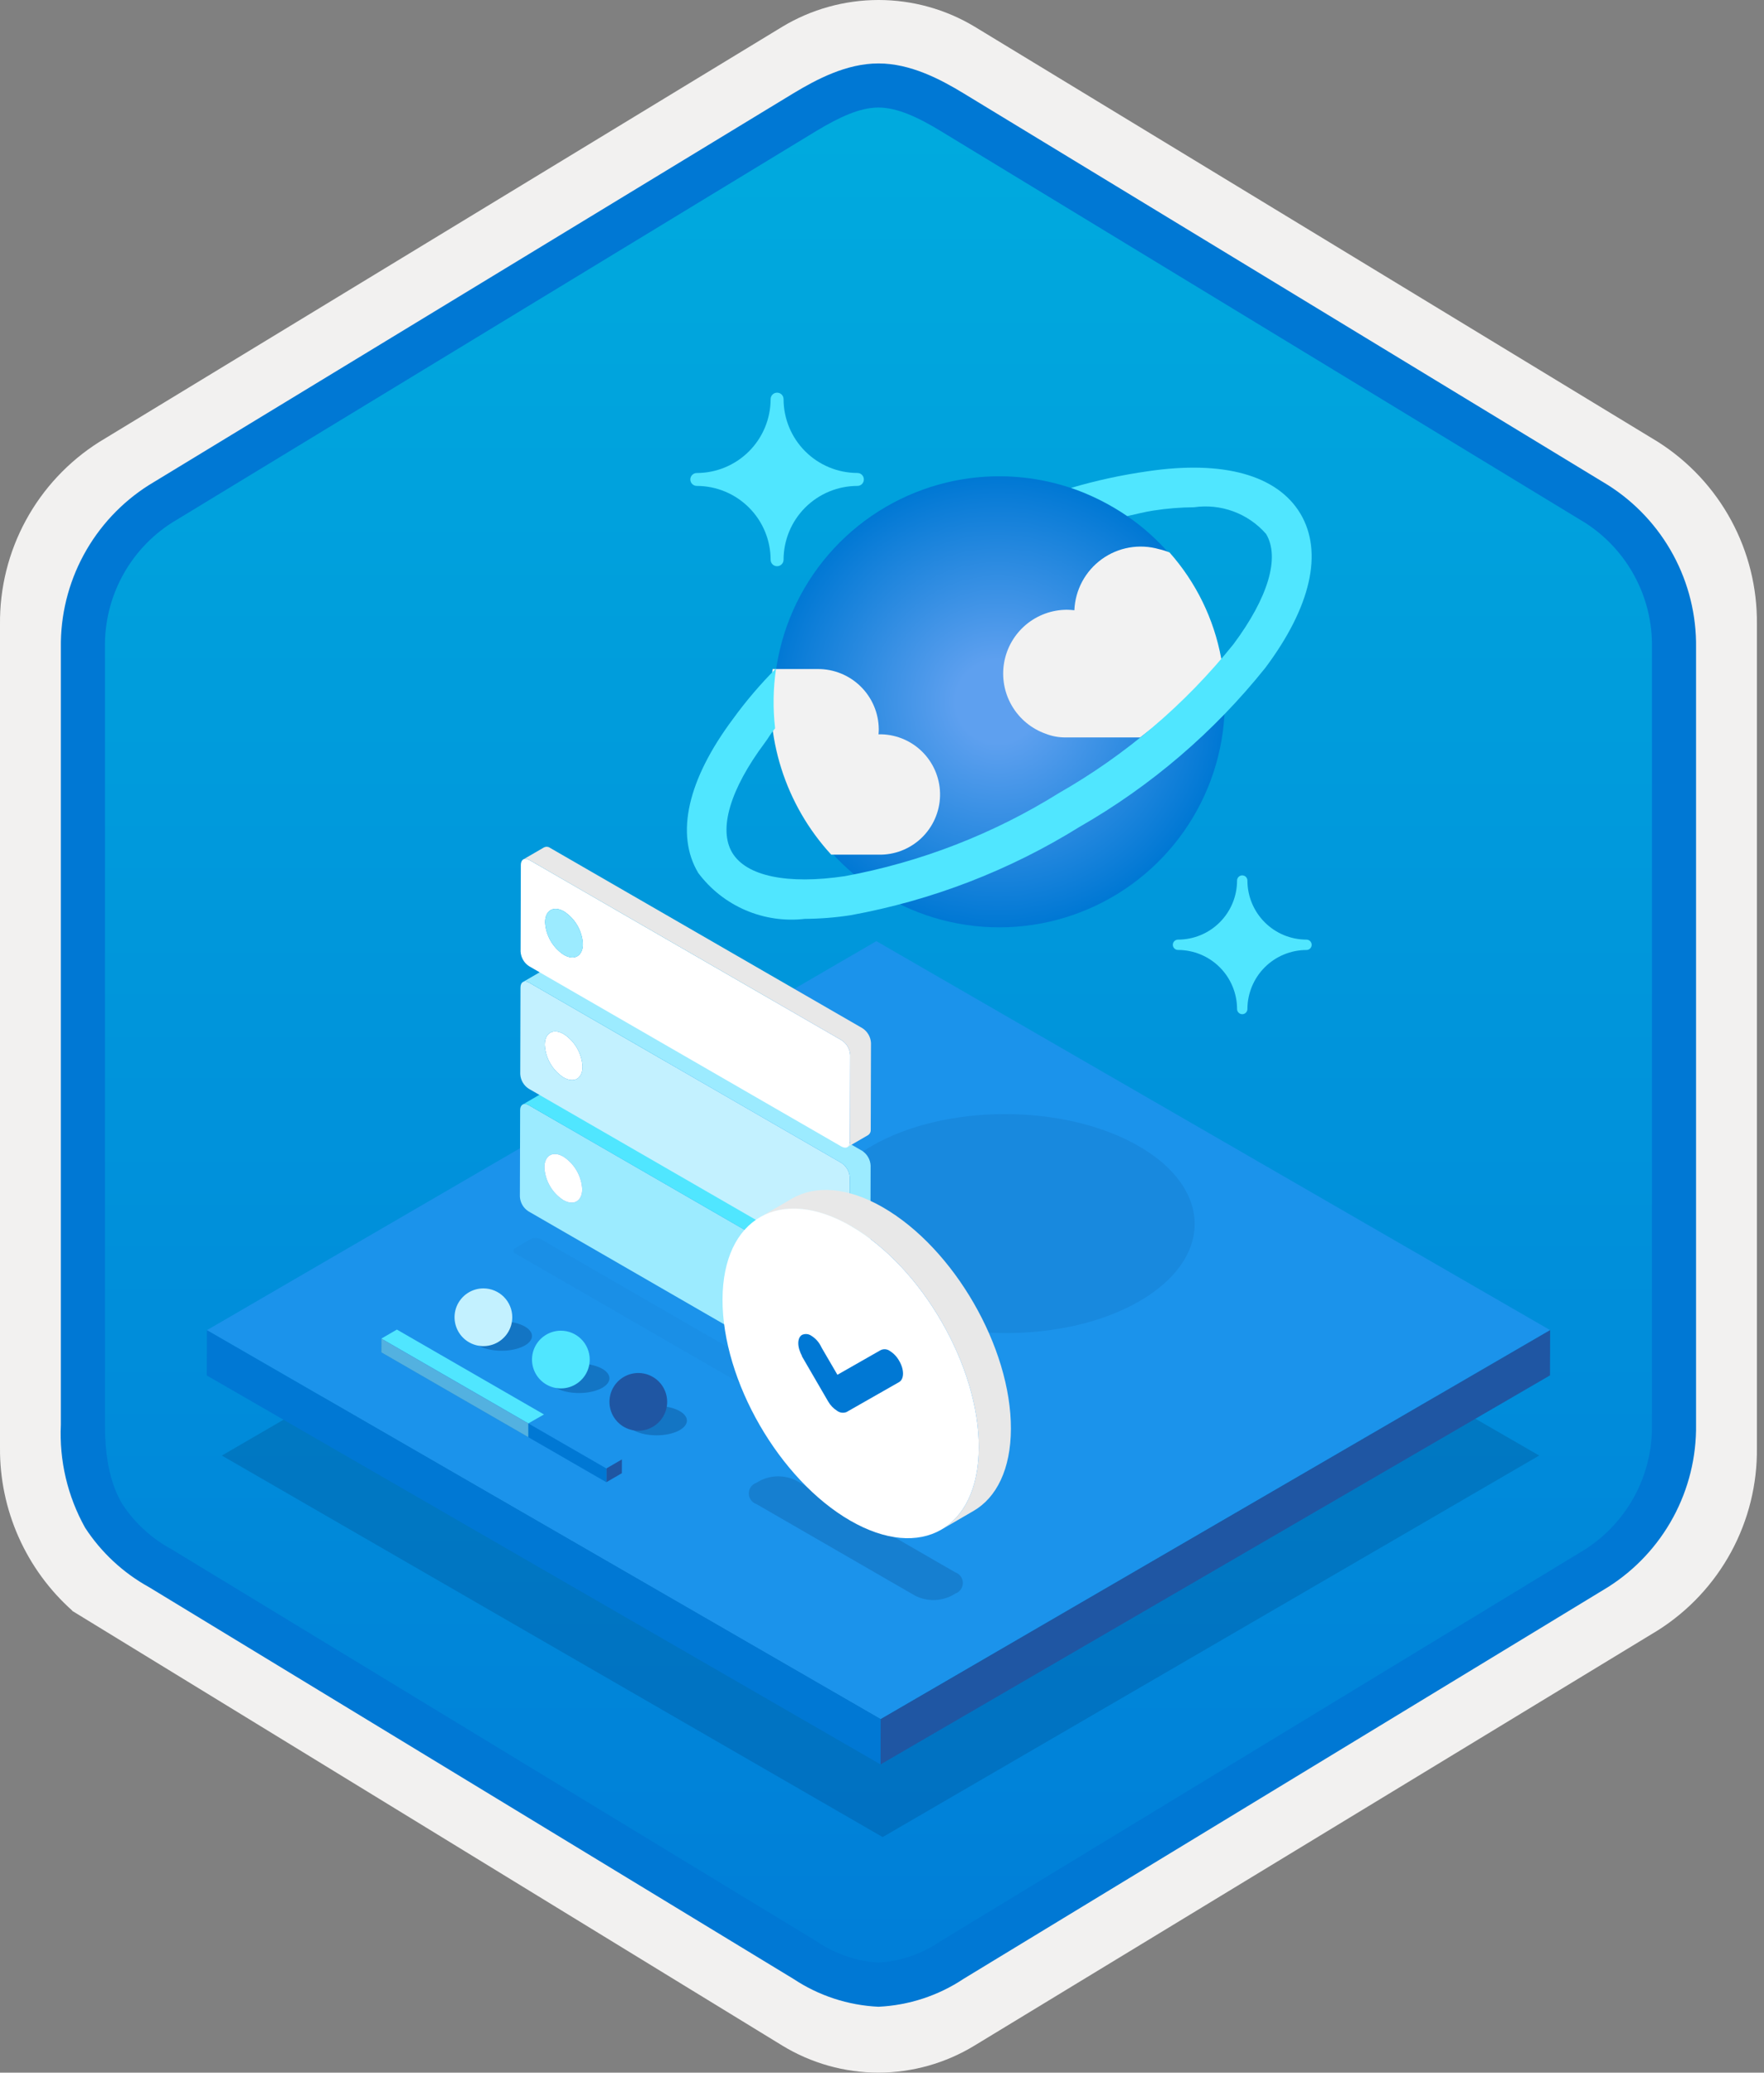 <svg width="160" height="188" viewBox="0 0 160 188" fill="none" xmlns="http://www.w3.org/2000/svg">
<rect x="0" y="0" width="160" height="188" fill="#808080" stroke="none"/>
<g clip-path="url(#clip0_413_338)">
<path d="M79.678 188C82.759 187.994 85.78 187.141 88.408 185.534L150.384 147.874C153.165 146.11 155.449 143.665 157.019 140.771C158.589 137.876 159.394 134.628 159.356 131.336V56.621C159.392 53.328 158.587 50.081 157.017 47.187C155.447 44.293 153.163 41.848 150.384 40.083L88.408 2.423C85.775 0.838 82.759 0 79.686 0C76.612 0 73.596 0.838 70.963 2.423L8.988 40.098C6.205 41.86 3.918 44.305 2.345 47.199C0.772 50.093 -0.035 53.342 4.1431e-06 56.636V131.336C-0.019 134.119 0.556 136.874 1.686 139.418C2.816 141.962 4.474 144.236 6.552 146.089V146.115L70.963 185.549C73.588 187.149 76.603 187.996 79.678 188V188ZM80.326 6.952C82.278 6.952 84.755 8.165 86.465 9.209L147.222 46.403C150.974 48.688 153.09 55.284 153.09 60.035L152.458 131.336C152.458 136.087 149.259 140.355 145.506 142.64L85.11 179.021C81.676 181.109 78.885 181.109 75.451 179.021L14.243 142.549C10.49 140.265 7.472 136.072 7.472 131.336V57.688C7.504 55.323 8.113 53.001 9.246 50.925C10.379 48.848 12.001 47.079 13.972 45.771L74.548 9.209C76.258 8.165 78.374 6.952 80.326 6.952Z" fill="#F2F1F0"/>
<path fill-rule="evenodd" clip-rule="evenodd" d="M87.576 10.533C85.206 9.059 82.47 8.278 79.678 8.278C76.887 8.278 74.151 9.059 71.78 10.533L15.645 44.864C13.119 46.476 11.047 48.706 9.625 51.344C8.203 53.981 7.479 56.938 7.52 59.934V128.038C7.48 131.033 8.206 133.99 9.627 136.627C11.049 139.264 13.121 141.495 15.645 143.108L71.78 177.439C74.151 178.912 76.887 179.694 79.678 179.694C82.47 179.694 85.206 178.912 87.576 177.439L143.711 143.108C146.236 141.495 148.307 139.264 149.729 136.627C151.151 133.99 151.877 131.033 151.837 128.038V59.934C151.875 56.939 151.149 53.983 149.727 51.346C148.305 48.709 146.234 46.478 143.711 44.864L87.576 10.533Z" fill="url(#paint0_linear_413_338)"/>
<path fill-rule="evenodd" clip-rule="evenodd" d="M79.678 9.754C81.362 9.754 83.244 10.62 85.311 11.878L143.777 47.42C145.668 48.634 147.218 50.311 148.278 52.292C149.339 54.273 149.875 56.492 149.837 58.739V129.218C149.875 131.464 149.339 133.684 148.278 135.664C147.218 137.645 145.668 139.322 143.777 140.536L85.312 176.078L85.311 176.079C83.641 177.218 81.696 177.889 79.678 178.022C77.661 177.889 75.716 177.218 74.046 176.079L74.045 176.078L15.582 140.538L15.58 140.537C13.792 139.573 12.267 138.186 11.138 136.497C10.161 134.894 9.52 132.679 9.52 129.218V58.739C9.482 56.492 10.018 54.273 11.079 52.292C12.139 50.311 13.688 48.634 15.58 47.421L74.037 11.883L74.041 11.881C76.124 10.628 77.985 9.754 79.678 9.754ZM87.391 8.461L145.855 44.003C148.333 45.573 150.368 47.751 151.765 50.331C153.162 52.911 153.876 55.806 153.837 58.739V129.218C153.876 132.151 153.162 135.046 151.765 137.626C150.368 140.205 148.333 142.384 145.855 143.955L87.39 179.496C85.096 181.021 82.43 181.894 79.678 182.022C76.926 181.894 74.261 181.021 71.967 179.496H71.966L13.502 143.954L13.499 143.953C11.164 142.66 9.181 140.814 7.723 138.579C6.128 135.725 5.365 132.482 5.52 129.218V58.739C5.481 55.805 6.194 52.911 7.592 50.331C8.989 47.751 11.024 45.572 13.502 44.002L71.967 8.461L71.975 8.456C74.066 7.198 76.773 5.754 79.678 5.754C82.564 5.754 85.282 7.177 87.391 8.461V8.461Z" fill="#0078D4"/>
<path opacity="0.2" d="M139.61 132.026L80.06 166.633L20.121 132.027L79.671 97.42L139.61 132.026Z" fill="#003067"/>
<path d="M140.601 120.649L79.878 155.937L18.767 120.654L79.489 85.366L140.601 120.649Z" fill="#1B93EB"/>
<path d="M140.601 120.649L140.589 124.755L79.867 160.043L79.878 155.937L140.601 120.649Z" fill="#1F56A3"/>
<path d="M79.878 155.937L79.867 160.043L18.755 124.76L18.767 120.654L79.878 155.937Z" fill="#0078D4"/>
<path d="M70.484 51.358C70.329 51.359 70.181 51.299 70.071 51.19C69.961 51.081 69.898 50.933 69.897 50.778V50.772C69.895 48.996 69.188 47.294 67.933 46.039C66.678 44.784 64.976 44.077 63.201 44.075C63.045 44.075 62.897 44.013 62.787 43.904C62.677 43.795 62.615 43.647 62.614 43.491V43.491C62.614 43.336 62.676 43.187 62.786 43.077C62.896 42.967 63.045 42.905 63.201 42.905V42.905C64.976 42.902 66.679 42.195 67.934 40.939C69.19 39.683 69.896 37.98 69.897 36.205C69.897 36.05 69.957 35.901 70.066 35.791C70.175 35.681 70.323 35.619 70.477 35.618H70.484C70.639 35.617 70.787 35.678 70.897 35.786C71.008 35.895 71.07 36.043 71.071 36.198V36.205C71.073 37.98 71.78 39.682 73.035 40.937C74.29 42.192 75.992 42.899 77.768 42.901C77.922 42.901 78.071 42.961 78.181 43.07C78.291 43.179 78.353 43.327 78.354 43.481V43.488C78.355 43.565 78.34 43.641 78.311 43.712C78.282 43.783 78.24 43.847 78.186 43.902C78.132 43.956 78.068 43.999 77.997 44.029C77.927 44.059 77.851 44.074 77.774 44.075H77.768C75.992 44.077 74.29 44.783 73.034 46.038C71.779 47.294 71.073 48.996 71.071 50.772C71.07 50.927 71.008 51.076 70.898 51.185C70.788 51.295 70.639 51.357 70.484 51.358V51.358Z" fill="#50E6FF"/>
<path d="M112.675 91.993C112.551 91.993 112.431 91.943 112.343 91.855C112.255 91.767 112.205 91.647 112.205 91.523V91.523C112.203 90.103 111.639 88.741 110.634 87.737C109.63 86.733 108.269 86.168 106.848 86.166C106.724 86.166 106.605 86.117 106.517 86.029C106.429 85.942 106.379 85.823 106.378 85.699V85.699C106.378 85.575 106.428 85.455 106.516 85.367C106.604 85.279 106.724 85.229 106.848 85.229V85.229C108.269 85.228 109.631 84.664 110.635 83.659C111.64 82.655 112.204 81.293 112.205 79.872C112.205 79.748 112.255 79.628 112.343 79.54C112.431 79.452 112.551 79.402 112.675 79.402V79.402C112.8 79.402 112.919 79.452 113.008 79.54C113.096 79.628 113.145 79.748 113.145 79.872V79.872C113.146 81.293 113.711 82.655 114.715 83.659C115.72 84.664 117.082 85.228 118.502 85.229C118.627 85.229 118.746 85.278 118.835 85.366C118.923 85.454 118.973 85.574 118.973 85.698C118.973 85.823 118.924 85.943 118.836 86.031C118.748 86.119 118.628 86.169 118.504 86.169H118.502C117.082 86.171 115.72 86.736 114.716 87.74C113.712 88.744 113.147 90.106 113.145 91.526C113.144 91.65 113.094 91.769 113.006 91.856C112.918 91.944 112.799 91.993 112.675 91.993V91.993Z" fill="#50E6FF"/>
<path opacity="0.1" d="M103.299 103.967C110.014 107.844 110.05 114.131 103.378 118.009C96.706 121.886 85.851 121.886 79.135 118.009C72.41 114.126 72.375 107.839 79.047 103.961C85.719 100.084 96.573 100.084 103.299 103.967Z" fill="#003067"/>
<path d="M110.535 58.905C111.475 62.84 111.227 66.966 109.823 70.761C108.418 74.555 105.92 77.848 102.644 80.222C99.368 82.597 95.461 83.947 91.418 84.101C87.375 84.255 83.377 83.207 79.93 81.09C76.482 78.972 73.74 75.879 72.05 72.203C70.361 68.526 69.799 64.432 70.436 60.436C71.073 56.441 72.881 52.724 75.631 49.756C78.381 46.788 81.949 44.702 85.884 43.761H85.885C91.162 42.501 96.723 43.388 101.346 46.228C105.969 49.068 109.274 53.628 110.535 58.905V58.905Z" fill="url(#paint1_radial_413_338)"/>
<path d="M79.668 77.522C81.115 77.559 82.517 77.02 83.566 76.023C84.615 75.026 85.226 73.654 85.264 72.207C85.302 70.76 84.764 69.358 83.768 68.307C82.772 67.257 81.4 66.645 79.954 66.606C79.864 66.603 79.774 66.603 79.684 66.605C79.701 66.45 79.708 66.295 79.708 66.139C79.695 64.682 79.104 63.29 78.066 62.268C77.028 61.245 75.628 60.676 74.171 60.685H70.078C69.677 63.71 69.946 66.785 70.864 69.695C71.783 72.604 73.329 75.276 75.394 77.522H79.668Z" fill="#F2F2F2"/>
<path d="M110.788 59.855C110.792 59.805 110.784 59.755 110.765 59.709C110.106 56.142 108.485 52.822 106.078 50.108C105.766 49.982 105.444 49.881 105.115 49.808C104.239 49.558 103.318 49.511 102.421 49.668C101.524 49.826 100.674 50.185 99.936 50.719C99.198 51.253 98.59 51.947 98.159 52.749C97.728 53.552 97.485 54.442 97.448 55.352C97.227 55.326 97.004 55.312 96.781 55.308C95.416 55.308 94.095 55.791 93.05 56.67C92.006 57.55 91.306 58.77 91.075 60.116C90.843 61.462 91.094 62.846 91.784 64.024C92.474 65.202 93.558 66.099 94.845 66.555C95.419 66.781 96.031 66.894 96.648 66.889H103.415C106.132 64.832 108.606 62.472 110.788 59.855V59.855Z" fill="#F2F2F2"/>
<path d="M117.942 46.578C115.845 43.088 110.942 41.728 104.092 42.748C101.745 43.081 99.425 43.584 97.151 44.255C98.955 44.877 100.668 45.737 102.245 46.812C103.048 46.635 103.855 46.425 104.628 46.308C105.845 46.119 107.074 46.02 108.305 46.011C109.509 45.838 110.737 45.968 111.877 46.39C113.018 46.812 114.035 47.513 114.835 48.428V48.428C116.112 50.555 115.035 54.192 111.882 58.428C107.499 63.883 102.129 68.464 96.051 71.932C90.11 75.64 83.524 78.198 76.638 79.472C71.424 80.252 67.697 79.472 66.421 77.352C65.144 75.232 66.221 71.585 69.374 67.369C69.764 66.845 69.861 66.589 70.304 66.062C70.096 64.255 70.125 62.428 70.391 60.629C68.974 62.049 67.669 63.578 66.491 65.202C62.361 70.725 61.24 75.692 63.334 79.182C64.44 80.662 65.915 81.825 67.611 82.556C69.308 83.286 71.166 83.559 73.001 83.346C74.397 83.338 75.791 83.227 77.171 83.012C84.522 81.671 91.555 78.957 97.901 75.012C104.383 71.303 110.107 66.404 114.772 60.572C118.915 55.035 120.035 50.072 117.942 46.578Z" fill="#50E6FF"/>
<path d="M76.281 116.599C76.506 116.745 76.692 116.942 76.826 117.174C76.96 117.406 77.037 117.666 77.051 117.934L77.029 125.789C77.028 126.28 76.681 126.473 76.254 126.226L47.926 109.871C47.701 109.726 47.514 109.53 47.381 109.299C47.247 109.068 47.169 108.809 47.155 108.542L47.178 100.686C47.179 100.196 47.526 99.998 47.953 100.244L76.281 116.599ZM51.085 108.85C52.033 109.397 52.804 108.958 52.807 107.868C52.775 107.275 52.604 106.698 52.306 106.184C52.009 105.67 51.594 105.233 51.096 104.91C50.148 104.362 49.382 104.804 49.379 105.889C49.409 106.482 49.58 107.06 49.876 107.574C50.173 108.089 50.587 108.526 51.085 108.85" fill="#9CEBFF"/>
<path d="M51.096 104.91C51.594 105.233 52.009 105.67 52.306 106.184C52.604 106.698 52.775 107.275 52.807 107.868C52.804 108.958 52.033 109.397 51.085 108.85C50.587 108.526 50.173 108.089 49.876 107.574C49.58 107.059 49.409 106.482 49.378 105.889C49.382 104.804 50.148 104.362 51.096 104.91Z" fill="white"/>
<path d="M78.166 115.504L49.839 99.149C49.76 99.091 49.668 99.056 49.571 99.047C49.474 99.037 49.377 99.054 49.289 99.095L47.403 100.19C47.491 100.149 47.589 100.133 47.685 100.142C47.782 100.152 47.874 100.187 47.953 100.244L76.281 116.599C76.506 116.745 76.692 116.942 76.826 117.174C76.96 117.406 77.037 117.666 77.051 117.934L77.029 125.789C77.039 125.884 77.023 125.979 76.984 126.066C76.945 126.152 76.883 126.227 76.806 126.282L78.691 125.186C78.769 125.131 78.83 125.056 78.87 124.97C78.909 124.883 78.924 124.788 78.915 124.694L78.937 116.838C78.923 116.571 78.846 116.31 78.712 116.078C78.578 115.847 78.391 115.65 78.166 115.504V115.504Z" fill="#50E6FF"/>
<path d="M51.128 93.791C51.626 94.115 52.041 94.551 52.338 95.065C52.635 95.58 52.807 96.157 52.839 96.75C52.836 97.839 52.065 98.278 51.117 97.731C50.619 97.407 50.204 96.97 49.908 96.456C49.611 95.941 49.441 95.363 49.41 94.77C49.413 93.686 50.18 93.244 51.128 93.791Z" fill="white"/>
<path d="M76.312 105.481C76.537 105.627 76.724 105.824 76.858 106.056C76.992 106.288 77.069 106.548 77.083 106.815L77.061 114.671C77.059 115.162 76.712 115.354 76.285 115.108L47.957 98.753C47.733 98.608 47.546 98.412 47.412 98.181C47.278 97.95 47.201 97.69 47.187 97.423L47.209 89.568C47.211 89.077 47.558 88.879 47.985 89.126L76.312 105.481ZM51.117 97.731C52.065 98.278 52.836 97.839 52.839 96.75C52.807 96.157 52.635 95.579 52.338 95.065C52.041 94.551 51.626 94.115 51.128 93.791C50.18 93.244 49.413 93.686 49.41 94.77C49.441 95.363 49.611 95.941 49.908 96.456C50.204 96.97 50.619 97.407 51.117 97.731" fill="#C3F1FF"/>
<path d="M78.198 104.385L49.87 88.03C49.791 87.973 49.699 87.938 49.602 87.928C49.506 87.919 49.408 87.935 49.32 87.976L47.435 89.072C47.523 89.031 47.62 89.014 47.717 89.024C47.814 89.034 47.906 89.069 47.985 89.126L76.312 105.481C76.537 105.627 76.724 105.824 76.858 106.056C76.992 106.288 77.069 106.548 77.083 106.815L77.061 114.671C77.07 114.765 77.055 114.861 77.016 114.947C76.976 115.034 76.915 115.108 76.837 115.163L78.723 114.067C78.8 114.012 78.862 113.938 78.901 113.851C78.94 113.765 78.956 113.67 78.946 113.575L78.968 105.72C78.954 105.452 78.877 105.192 78.743 104.96C78.609 104.728 78.423 104.531 78.198 104.385Z" fill="#9CEBFF"/>
<path d="M76.344 94.362C76.569 94.508 76.755 94.705 76.889 94.937C77.023 95.169 77.1 95.429 77.115 95.697L77.092 103.552C77.091 104.043 76.744 104.241 76.317 103.994L47.989 87.639C47.764 87.493 47.577 87.296 47.444 87.064C47.31 86.832 47.233 86.572 47.218 86.305L47.241 78.449C47.242 77.958 47.589 77.761 48.016 78.007L76.344 94.362ZM51.148 86.613C52.096 87.16 52.867 86.721 52.87 85.631C52.839 85.038 52.667 84.461 52.37 83.947C52.072 83.433 51.658 82.996 51.16 82.672C50.212 82.125 49.445 82.567 49.442 83.651C49.472 84.245 49.643 84.822 49.939 85.337C50.236 85.852 50.65 86.289 51.148 86.613" fill="white"/>
<path d="M51.159 82.672C51.657 82.996 52.072 83.433 52.37 83.947C52.667 84.461 52.838 85.038 52.87 85.631C52.867 86.721 52.096 87.16 51.148 86.613C50.65 86.289 50.236 85.852 49.939 85.337C49.643 84.822 49.472 84.245 49.441 83.651C49.445 82.567 50.211 82.125 51.159 82.672Z" fill="#9CEBFF"/>
<path d="M78.23 93.267L49.901 76.912C49.823 76.854 49.731 76.819 49.634 76.81C49.537 76.8 49.44 76.817 49.352 76.858L47.466 77.953C47.554 77.912 47.652 77.896 47.748 77.905C47.845 77.915 47.938 77.95 48.016 78.007L76.344 94.362C76.569 94.508 76.755 94.705 76.889 94.937C77.023 95.169 77.1 95.429 77.114 95.697L77.092 103.552C77.102 103.648 77.086 103.744 77.046 103.831C77.007 103.918 76.945 103.993 76.867 104.048L78.752 102.952C78.83 102.897 78.892 102.822 78.932 102.735C78.971 102.648 78.987 102.552 78.978 102.457L79 94.601C78.986 94.334 78.909 94.073 78.775 93.841C78.641 93.609 78.454 93.412 78.23 93.267V93.267Z" fill="#E8E8E8"/>
<g opacity="0.2">
<path opacity="0.2" d="M76.544 128.272C76.6 128.291 76.649 128.327 76.683 128.375C76.718 128.423 76.737 128.481 76.737 128.54C76.737 128.599 76.719 128.657 76.685 128.705C76.651 128.754 76.603 128.79 76.547 128.81L75.203 129.591C75.059 129.664 74.9 129.702 74.738 129.702C74.577 129.702 74.418 129.664 74.274 129.591L46.781 113.719C46.725 113.7 46.676 113.664 46.641 113.616C46.606 113.568 46.587 113.51 46.587 113.451C46.586 113.391 46.605 113.333 46.639 113.285C46.673 113.236 46.722 113.2 46.778 113.181L48.123 112.399C48.267 112.326 48.426 112.287 48.587 112.287C48.749 112.287 48.908 112.326 49.052 112.399L76.544 128.272Z" fill="#003067"/>
</g>
<path opacity="0.3" d="M45.497 122.519C47.019 122.519 48.253 121.921 48.253 121.183C48.253 120.446 47.019 119.848 45.497 119.848C43.975 119.848 42.74 120.446 42.74 121.183C42.74 121.921 43.975 122.519 45.497 122.519Z" fill="#003067"/>
<path fill-rule="evenodd" clip-rule="evenodd" d="M46.464 119.482C46.464 120 46.31 120.506 46.023 120.936C45.735 121.367 45.326 121.702 44.848 121.901C44.369 122.099 43.843 122.151 43.335 122.05C42.827 121.949 42.361 121.699 41.995 121.333C41.629 120.967 41.38 120.501 41.279 119.993C41.177 119.485 41.229 118.959 41.427 118.48C41.626 118.002 41.961 117.593 42.392 117.305C42.822 117.018 43.328 116.864 43.846 116.864C44.54 116.864 45.206 117.14 45.697 117.631C46.188 118.122 46.464 118.788 46.464 119.482V119.482Z" fill="#C3F1FF"/>
<path fill-rule="evenodd" clip-rule="evenodd" d="M45.669 117.836L45.687 117.835C45.678 117.826 45.672 117.825 45.669 117.836Z" fill="#7CB65A"/>
<path opacity="0.3" d="M52.522 126.356C54.045 126.356 55.279 125.758 55.279 125.02C55.279 124.283 54.045 123.685 52.522 123.685C51 123.685 49.766 124.283 49.766 125.02C49.766 125.758 51 126.356 52.522 126.356Z" fill="#003067"/>
<path fill-rule="evenodd" clip-rule="evenodd" d="M53.489 123.319C53.489 123.837 53.336 124.343 53.048 124.774C52.76 125.204 52.351 125.54 51.873 125.738C51.395 125.936 50.868 125.988 50.361 125.887C49.853 125.786 49.386 125.536 49.02 125.17C48.654 124.804 48.405 124.338 48.304 123.83C48.203 123.322 48.255 122.796 48.453 122.317C48.651 121.839 48.986 121.43 49.417 121.143C49.847 120.855 50.353 120.701 50.871 120.701C51.566 120.701 52.231 120.977 52.722 121.468C53.213 121.959 53.489 122.625 53.489 123.319V123.319Z" fill="#50E6FF"/>
<path fill-rule="evenodd" clip-rule="evenodd" d="M52.694 121.673L52.713 121.672C52.704 121.663 52.697 121.662 52.694 121.673Z" fill="#7CB65A"/>
<path opacity="0.3" d="M59.547 130.193C61.07 130.193 62.304 129.595 62.304 128.857C62.304 128.12 61.07 127.522 59.547 127.522C58.025 127.522 56.791 128.12 56.791 128.857C56.791 129.595 58.025 130.193 59.547 130.193Z" fill="#003067"/>
<path fill-rule="evenodd" clip-rule="evenodd" d="M60.514 127.156C60.514 127.674 60.361 128.18 60.073 128.611C59.785 129.041 59.377 129.377 58.898 129.575C58.42 129.773 57.894 129.825 57.386 129.724C56.878 129.623 56.411 129.373 56.045 129.007C55.679 128.641 55.43 128.175 55.329 127.667C55.228 127.159 55.28 126.633 55.478 126.154C55.676 125.676 56.012 125.267 56.442 124.98C56.873 124.692 57.379 124.538 57.897 124.538C58.591 124.538 59.257 124.814 59.748 125.305C60.239 125.796 60.514 126.462 60.514 127.156V127.156Z" fill="#1F56A3"/>
<path fill-rule="evenodd" clip-rule="evenodd" d="M59.719 125.51L59.738 125.509C59.729 125.5 59.723 125.499 59.719 125.51Z" fill="#7CB65A"/>
<path d="M56.409 132.377L54.999 133.196L34.589 121.418L35.998 120.599L56.409 132.377Z" fill="#1B93EB"/>
<path d="M56.409 132.377L56.405 133.626L54.996 134.445L54.999 133.196L56.409 132.377Z" fill="#1F56A3"/>
<path d="M54.999 133.196L54.996 134.445L34.585 122.667L34.589 121.418L54.999 133.196Z" fill="#0078D4"/>
<path d="M47.919 129.11L49.341 128.299L35.998 120.599L34.589 121.418L47.919 129.11Z" fill="#50E6FF"/>
<path d="M47.919 129.11V130.361L34.585 122.667L34.589 121.418L47.919 129.11Z" fill="#53B1E0"/>
<path d="M80.1 109.522C76.877 107.661 73.953 107.49 71.84 108.718L68.929 110.409C71.042 109.181 73.966 109.353 77.189 111.214C83.61 114.921 88.802 123.913 88.781 131.292C88.77 134.953 87.478 137.528 85.394 138.739L88.305 137.047C90.389 135.836 91.681 133.262 91.692 129.6C91.713 122.221 86.521 113.23 80.1 109.522Z" fill="#E8E8E8"/>
<path opacity="0.2" d="M86.635 142.615C86.838 142.683 87.013 142.812 87.139 142.984C87.264 143.157 87.332 143.364 87.333 143.577C87.334 143.79 87.268 143.998 87.145 144.172C87.022 144.346 86.848 144.477 86.646 144.547L86.329 144.731C85.813 144.995 85.241 145.132 84.662 145.132C84.082 145.132 83.511 144.995 82.994 144.731L68.616 136.43C68.414 136.363 68.238 136.234 68.113 136.061C67.988 135.889 67.92 135.681 67.919 135.468C67.917 135.255 67.983 135.047 68.106 134.873C68.229 134.699 68.404 134.568 68.605 134.498L68.922 134.314C69.439 134.051 70.01 133.913 70.59 133.913C71.169 133.913 71.741 134.051 72.257 134.314L86.635 142.615Z" fill="#003067"/>
<path d="M77.189 111.214C83.61 114.921 88.802 123.913 88.781 131.292C88.76 138.67 83.534 141.633 77.113 137.925C70.705 134.226 65.514 125.249 65.535 117.87C65.555 110.492 70.781 107.514 77.189 111.214Z" fill="white"/>
<path d="M81.552 125.362C82.024 125.093 82.026 124.223 81.557 123.434C81.356 123.068 81.065 122.76 80.711 122.539C80.592 122.452 80.452 122.399 80.305 122.386C80.159 122.373 80.011 122.4 79.879 122.464L75.957 124.7L74.549 122.285L74.426 122.049C74.232 121.686 73.946 121.381 73.596 121.164C73.475 121.077 73.332 121.023 73.183 121.008C73.034 120.994 72.884 121.019 72.748 121.08C72.296 121.338 72.294 122.185 72.743 122.985L72.722 122.997L75.109 127.108C75.311 127.464 75.6 127.764 75.947 127.981C76.068 128.066 76.208 128.12 76.355 128.137C76.502 128.154 76.651 128.133 76.788 128.077L81.552 125.362" fill="#0078D4"/>
</g>
<defs>
<linearGradient id="paint0_linear_413_338" x1="79.678" y1="8.278" x2="79.678" y2="179.694" gradientUnits="userSpaceOnUse">
<stop stop-color="#00ABDE"/>
<stop offset="1" stop-color="#007ED8"/>
</linearGradient>
<radialGradient id="paint1_radial_413_338" cx="0" cy="0" r="1" gradientUnits="userSpaceOnUse" gradientTransform="translate(90.481 63.659) scale(20.565 20.387)">
<stop offset="0.183" stop-color="#5EA0EF"/>
<stop offset="1" stop-color="#0078D4"/>
</radialGradient>
<clipPath id="clip0_413_338">
<rect width="159.356" height="188" fill="white"/>
</clipPath>
</defs>
</svg>
